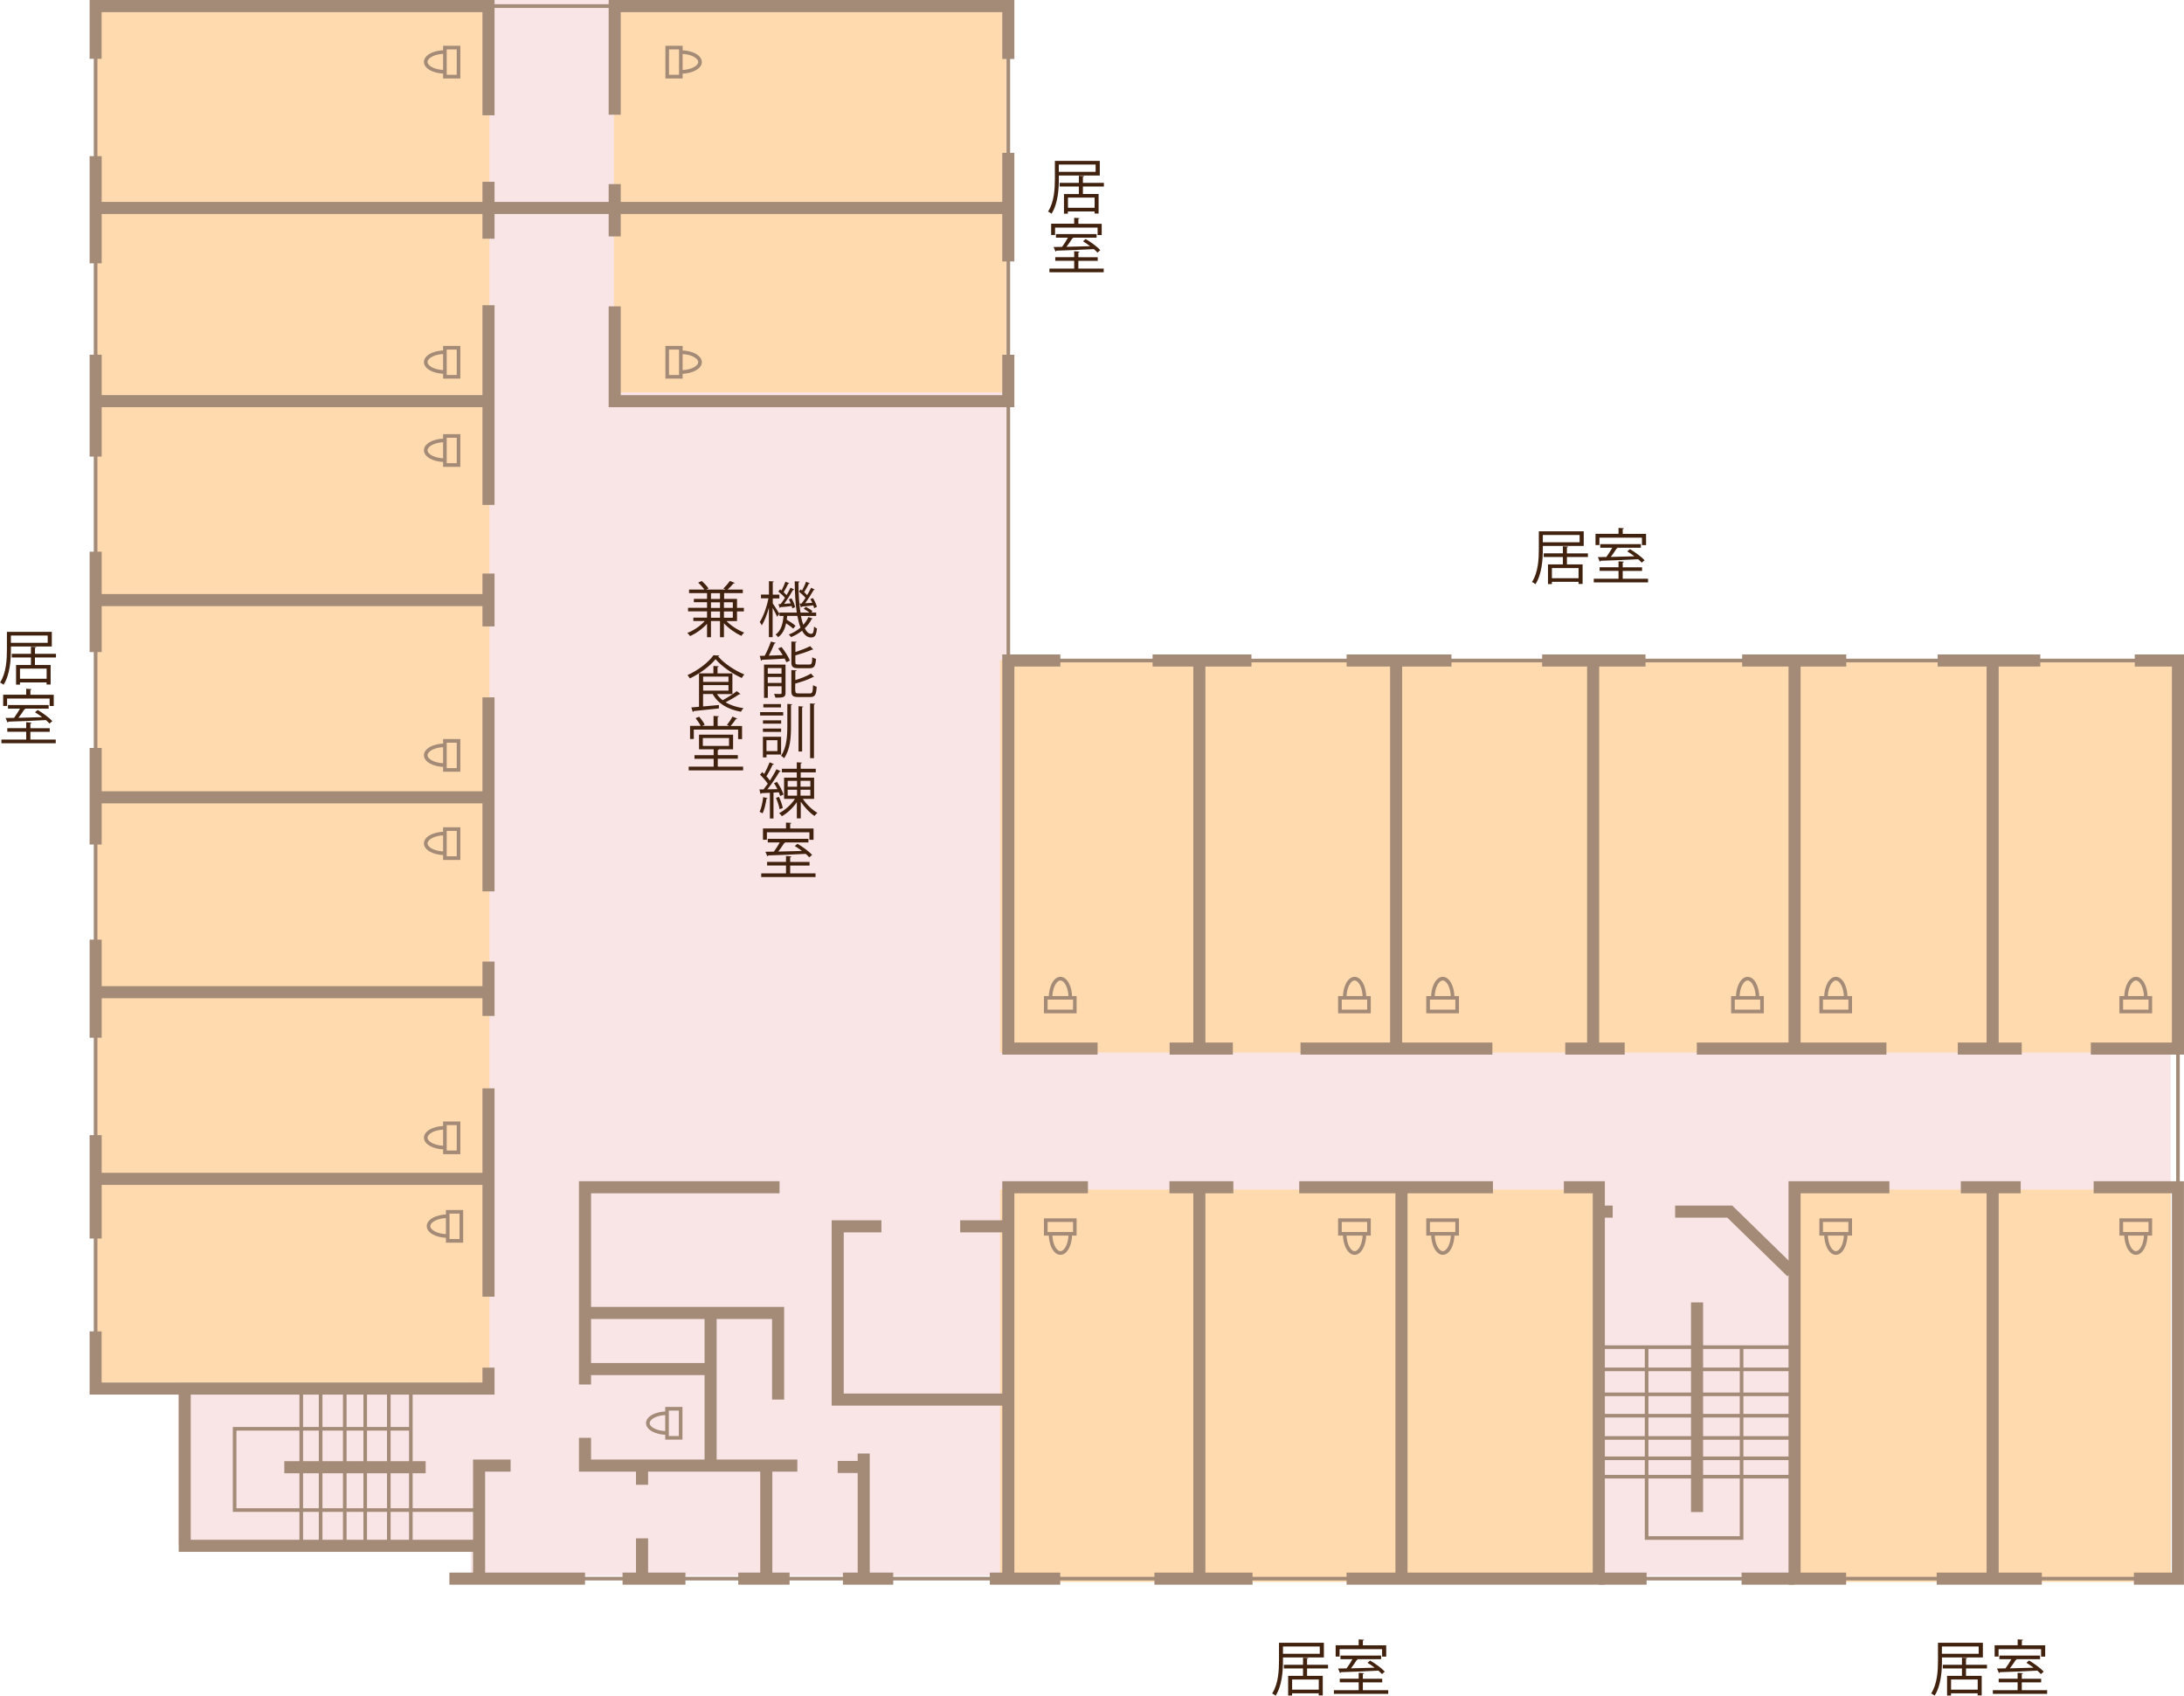 <?xml version="1.0" encoding="UTF-8"?>
<svg id="_レイヤー_2" data-name="レイヤー 2" xmlns="http://www.w3.org/2000/svg" viewBox="0 0 350.74 272.26">
  <defs>
    <style>
      .cls-1 {
        fill: #a48b78;
      }

      .cls-2 {
        fill: #f9e4e6;
      }

      .cls-3 {
        fill: #ffdaae;
      }

      .cls-4 {
        fill: #41220f;
      }
    </style>
  </defs>
  <g id="_レイヤー_1-2" data-name="レイヤー 1">
    <g>
      <rect class="cls-2" x="75.6" y="107" width="273" height="146"/>
      <rect class="cls-2" x="28.6" y="222" width="133" height="26"/>
      <rect class="cls-2" x="15.6" width="146" height="222"/>
      <rect class="cls-3" x="15.6" width="63" height="222"/>
      <rect class="cls-3" x="98.6" width="63" height="63"/>
      <rect class="cls-3" x="160.6" y="106" width="189" height="63"/>
      <rect class="cls-3" x="160.6" y="191" width="96" height="63"/>
      <rect class="cls-3" x="287.6" y="191" width="61" height="63"/>
      <path class="cls-4" d="M8.31,103.8H1.75v.51c0,1.65-.15,4.03-1.18,5.63-.12-.12-.41-.28-.56-.35,1-1.54,1.1-3.71,1.1-5.28v-2.86h7.21v2.35ZM7.66,102.04H1.75v1.17h5.91v-1.17ZM8.98,105.57h-3.37v1.2h2.52v3.14h-.65v-.34H3.21v.36h-.63v-3.16h2.39v-1.2H1.89v-.59h3.08v-1.14l.85.05c-.01.07-.06.12-.2.14v.95h3.37v.59ZM7.49,107.35H3.21v1.63h4.28v-1.63Z"/>
      <path class="cls-4" d="M4.88,118.75h4.07v.59H.23v-.59h3.98v-1.26H1.17v-.58h3.04v-.95l.86.06c0,.07-.07.12-.19.13v.77h3.11v.58h-3.11v1.26ZM1.14,112.15v1.2h-.63v-1.81h3.7v-.95l.86.06c0,.07-.07.12-.19.13v.77h3.75v1.81h-.66v-1.2H1.14ZM7.95,116.18c-.15-.17-.35-.36-.58-.56-2.19.12-4.5.2-6.02.25-.02.08-.07.13-.14.14l-.31-.73c.4,0,.86-.01,1.36-.02.32-.43.69-1.01.95-1.48h-1.93v-.58h6.53v.58h-3.91l.18.07s-.1.08-.19.08c-.24.39-.59.89-.92,1.32,1.16-.03,2.5-.06,3.8-.1-.37-.29-.78-.56-1.15-.79l.43-.36c.85.49,1.85,1.23,2.35,1.78l-.46.41Z"/>
      <path class="cls-4" d="M212.6,266.12h-6.56v.51c0,1.65-.15,4.03-1.18,5.63-.12-.12-.41-.28-.56-.35,1-1.54,1.1-3.71,1.1-5.28v-2.86h7.21v2.35ZM211.95,264.36h-5.91v1.17h5.91v-1.17ZM213.28,267.89h-3.37v1.19h2.52v3.14h-.65v-.34h-4.28v.36h-.63v-3.16h2.39v-1.19h-3.08v-.59h3.08v-1.14l.84.05c-.01.07-.06.12-.19.14v.95h3.37v.59ZM211.79,269.67h-4.28v1.63h4.28v-1.63Z"/>
      <path class="cls-4" d="M218.87,271.38h4.07v.59h-8.72v-.59h3.98v-1.26h-3.04v-.58h3.04v-.95l.86.06c0,.07-.07.12-.19.13v.77h3.11v.58h-3.11v1.26ZM215.13,264.78v1.2h-.63v-1.81h3.7v-.95l.86.06c0,.07-.07.12-.19.13v.77h3.75v1.81h-.66v-1.2h-6.83ZM221.94,268.8c-.15-.17-.35-.36-.58-.56-2.19.12-4.5.2-6.02.25-.02.08-.07.13-.14.14l-.31-.73c.4,0,.86,0,1.36-.02.32-.43.69-1.01.95-1.48h-1.93v-.58h6.53v.58h-3.91l.18.07s-.1.08-.19.08c-.24.39-.59.89-.92,1.32,1.16-.03,2.5-.06,3.8-.1-.37-.29-.78-.56-1.15-.79l.43-.36c.85.5,1.85,1.23,2.35,1.78l-.46.41Z"/>
      <path class="cls-4" d="M318.43,266.12h-6.56v.51c0,1.65-.15,4.03-1.18,5.63-.12-.12-.41-.28-.56-.35,1-1.54,1.1-3.71,1.1-5.28v-2.86h7.21v2.35ZM317.77,264.36h-5.91v1.17h5.91v-1.17ZM319.1,267.89h-3.37v1.19h2.52v3.14h-.65v-.34h-4.28v.36h-.63v-3.16h2.39v-1.19h-3.08v-.59h3.08v-1.14l.84.05c0,.07-.06.12-.19.14v.95h3.37v.59ZM317.61,269.67h-4.28v1.63h4.28v-1.63Z"/>
      <path class="cls-4" d="M324.69,271.38h4.07v.59h-8.72v-.59h3.98v-1.26h-3.04v-.58h3.04v-.95l.86.06c0,.07-.07.12-.19.13v.77h3.11v.58h-3.11v1.26ZM320.96,264.78v1.2h-.63v-1.81h3.7v-.95l.86.06c0,.07-.07.12-.19.13v.77h3.75v1.81h-.66v-1.2h-6.83ZM327.76,268.8c-.15-.17-.35-.36-.58-.56-2.19.12-4.5.2-6.02.25-.02.08-.07.13-.14.14l-.31-.73c.4,0,.86,0,1.36-.02.32-.43.69-1.01.95-1.48h-1.93v-.58h6.53v.58h-3.91l.18.07s-.1.08-.19.08c-.24.39-.59.89-.92,1.32,1.16-.03,2.5-.06,3.8-.1-.37-.29-.78-.56-1.15-.79l.43-.36c.85.5,1.85,1.23,2.35,1.78l-.46.41Z"/>
      <path class="cls-4" d="M124.08,96.85c.25.36.93,1.44,1.08,1.7l-.35.48c-.13-.31-.46-.94-.73-1.43v4.7h-.6v-4.72c-.31,1.11-.72,2.17-1.14,2.83-.08-.16-.23-.41-.33-.54.56-.83,1.14-2.44,1.4-3.8h-1.2v-.6h1.28v-2.16l.79.06c0,.06-.06.11-.18.13v1.98h1.06v.6h-1.06v.79ZM128.62,98.88c.1.54.23,1.03.38,1.44.35-.38.63-.8.83-1.24l.68.23c-.02.06-.08.09-.17.09-.26.54-.63,1.03-1.1,1.48.29.57.63.89,1.04.89.29,0,.4-.24.46-1.17.13.14.32.26.46.31-.12,1.11-.33,1.44-.96,1.44-.6,0-1.07-.4-1.43-1.08-.52.4-1.11.76-1.77,1.03-.08-.11-.24-.32-.36-.42.72-.28,1.36-.66,1.88-1.12-.21-.51-.37-1.15-.51-1.87h-1.63c-.02.2-.04.41-.07.61.51.3,1.1.7,1.41.98l-.37.46c-.25-.24-.7-.57-1.14-.86-.2.87-.54,1.69-1.29,2.23-.09-.14-.26-.33-.4-.42.9-.64,1.17-1.79,1.27-2.99h-.66v-.54h2.79c-.22-1.44-.32-3.17-.33-5.03l.79.05c0,.07-.06.12-.19.14,0,1.8.1,3.47.32,4.84h1.44c-.25-.2-.6-.44-.91-.61l.32-.32c.38.19.85.49,1.08.71l-.2.22h.79v.54h-2.42ZM125.03,97.01l.34-.02c.22-.28.46-.63.69-1-.25-.32-.69-.72-1.06-1.01l.28-.35c.08.06.16.12.24.17.22-.43.48-1,.62-1.41l.62.27c-.03.06-.1.08-.19.08-.17.38-.47.94-.72,1.34.17.16.34.32.47.47.24-.42.48-.84.64-1.19l.6.3s-.11.08-.21.08c-.36.64-.92,1.53-1.42,2.21l1.06-.07c-.09-.22-.2-.46-.3-.65l.42-.16c.27.45.52,1.04.58,1.42l-.45.19c-.02-.11-.05-.23-.09-.37-.7.08-1.35.15-1.81.18,0,.07-.06.11-.12.13l-.21-.63ZM128.74,96.9c.2-.25.41-.57.62-.9-.25-.32-.69-.72-1.06-1.01l.28-.35.23.17c.23-.43.5-1,.63-1.41l.62.27c-.03.06-.1.08-.19.08-.17.38-.47.93-.73,1.33.19.17.35.33.48.48.25-.42.48-.84.64-1.19l.59.3s-.1.08-.19.08c-.35.61-.88,1.46-1.36,2.11.36-.02.74-.04,1.15-.07-.1-.21-.2-.42-.31-.6l.42-.16c.27.44.55,1.03.63,1.41l-.44.21c-.03-.13-.08-.28-.14-.45-.71.09-1.39.16-1.84.19,0,.08-.07.12-.14.13l-.21-.61.32-.02Z"/>
      <path class="cls-4" d="M124.58,103.22c-.03.07-.1.1-.21.11-.23.57-.57,1.33-.9,1.94.69-.02,1.46-.05,2.23-.08-.22-.37-.48-.75-.73-1.08l.54-.22c.54.67,1.11,1.57,1.34,2.18l-.56.26c-.07-.17-.16-.38-.27-.59-1.36.1-2.76.16-3.65.2,0,.08-.08.12-.15.14l-.21-.77.8-.02c.36-.66.77-1.6.99-2.28l.8.21ZM126.15,106.71v4.55c0,.73-.39.76-1.62.76-.04-.18-.14-.44-.23-.61.29,0,.55.02.75.02.42,0,.47,0,.47-.17v-1.07h-2.21v1.86h-.61v-5.34h3.47ZM125.51,107.27h-2.21v.9h2.21v-.9ZM123.3,109.66h2.21v-.96h-2.21v.96ZM129.95,106.7c.4,0,.47-.16.5-1.17.15.12.41.21.6.26-.09,1.18-.28,1.5-1.05,1.5h-1.76c-.9,0-1.15-.2-1.15-.96v-3.33l.84.05c0,.07-.06.12-.19.14v1.51c.87-.29,1.8-.65,2.37-.95l.49.53s-.06.03-.1.03c-.03,0-.06,0-.09,0-.66.3-1.72.65-2.68.93v1.09c0,.31.08.37.54.37h1.65ZM127.74,110.95c0,.33.1.39.58.39h1.71c.44,0,.5-.19.54-1.32.16.1.42.2.59.25-.08,1.31-.27,1.65-1.09,1.65h-1.81c-.91,0-1.17-.19-1.17-.96v-3.37l.84.05c0,.07-.06.12-.2.14v1.42c.93-.28,1.93-.68,2.51-1.05l.48.54s-.06.03-.11.03c-.02,0-.05,0-.08,0-.65.37-1.8.76-2.82,1.04v1.2Z"/>
      <path class="cls-4" d="M125.78,114.88h-3.71v-.54h3.71v.54ZM125.44,121.15h-2.34v.46h-.58v-3.31h2.92v2.85ZM125.45,116.19h-2.92v-.53h2.92v.53ZM122.52,116.98h2.92v.53h-2.92v-.53ZM125.42,113.58h-2.83v-.53h2.83v.53ZM124.85,118.85h-1.76v1.75h1.76v-1.75ZM127.03,116.57c0,1.85-.11,3.72-1.1,5.17-.11-.13-.35-.31-.49-.4.89-1.35,1-3.07,1-4.79v-3.53l.78.06c-.01.06-.05.11-.19.13v3.36ZM128.24,120.66v-7.27l.77.06c-.01.06-.06.11-.19.13v7.08h-.58ZM130.1,112.94l.81.06c0,.06-.07.11-.19.13v8.6h-.62v-8.78Z"/>
      <path class="cls-4" d="M125.3,127.81c-.05-.17-.13-.38-.22-.6l-.86.05v4.16h-.58v-4.13c-.51.02-.99.04-1.36.06-.02.07-.08.11-.15.13l-.17-.73h.66c.21-.27.45-.58.68-.91-.29-.45-.8-1.03-1.25-1.46.21-.21.28-.31.35-.42.1.1.21.19.32.3.32-.56.67-1.32.88-1.86l.69.29c-.04.07-.12.09-.2.08-.25.55-.66,1.33-1.01,1.87.22.23.42.48.56.69.4-.63.79-1.28,1.06-1.82l.68.32s-.11.09-.21.09c-.48.83-1.26,1.98-1.93,2.82l1.61-.03c-.16-.33-.36-.67-.55-.96l.48-.21c.44.63.88,1.48,1.05,2.03l-.52.24ZM123.27,128.16c-.02.07-.07.11-.18.11-.12.81-.34,1.75-.62,2.32-.12-.08-.34-.17-.48-.24.27-.54.47-1.48.58-2.36l.7.17ZM125.1,127.95c.27.56.53,1.31.61,1.8l-.51.17c-.08-.48-.33-1.24-.58-1.81l.48-.16ZM130.74,128.27h-1.81c.59.88,1.52,1.78,2.34,2.24-.15.13-.35.34-.47.5-.75-.48-1.59-1.38-2.2-2.29v2.68h-.63v-2.6c-.64.93-1.54,1.78-2.41,2.25-.1-.16-.29-.38-.44-.49.94-.46,1.94-1.36,2.55-2.29h-1.75v-3.41h2.04v-.85h-2.39v-.58h2.39v-1.03l.83.05c0,.07-.07.12-.2.14v.84h2.42v.58h-2.42v.85h2.15v3.41ZM126.5,126.32h1.5v-.94h-1.5v.94ZM126.5,127.75h1.5v-.95h-1.5v.95ZM130.14,125.37h-1.58v.94h1.58v-.94ZM130.14,126.8h-1.58v.95h1.58v-.95Z"/>
      <path class="cls-4" d="M126.9,140.23h4.07v.59h-8.72v-.59h3.98v-1.26h-3.04v-.58h3.04v-.95l.86.06c0,.07-.07.12-.19.13v.77h3.11v.58h-3.11v1.26ZM123.16,133.63v1.2h-.63v-1.81h3.7v-.95l.86.06c0,.07-.07.12-.19.13v.77h3.75v1.81h-.66v-1.2h-6.83ZM129.97,137.66c-.15-.17-.35-.36-.58-.56-2.19.12-4.5.2-6.02.25-.02.08-.07.13-.14.14l-.31-.73c.4,0,.86-.01,1.36-.02.32-.43.69-1.01.95-1.48h-1.93v-.58h6.53v.58h-3.91l.18.07s-.1.08-.19.08c-.24.39-.59.89-.92,1.32,1.16-.03,2.5-.06,3.8-.1-.37-.29-.78-.56-1.15-.79l.43-.36c.85.49,1.85,1.23,2.35,1.78l-.46.41Z"/>
      <path class="cls-4" d="M118.33,99.72h-1.66c.74.77,1.87,1.48,2.84,1.85-.15.13-.35.36-.45.53-.94-.43-2.03-1.19-2.8-2.02v2.23h-.63v-2.6h-1.45v2.6h-.63v-2.16c-.74.83-1.79,1.57-2.73,1.98-.1-.16-.29-.38-.44-.5.99-.38,2.1-1.11,2.8-1.92h-1.83v-.54h2.2v-1.01h-3.05v-.57h3.05v-.9h-2.12v-.53h2.12v-.93h-2.89v-.57h2.45c-.22-.34-.63-.79-.99-1.11l.57-.27c.41.36.87.85,1.1,1.21l-.37.17h3.1l-.35-.16c.34-.33.79-.85,1.04-1.22l.79.31c-.03.07-.1.09-.21.09-.23.29-.61.68-.94.98h2.44v.57h-3v.93h2.07v1.44h1.1v.57h-1.1v1.54ZM114.18,96.17h1.45v-.93h-1.45v.93ZM114.18,97.61h1.45v-.9h-1.45v.9ZM114.18,99.19h1.45v-1.01h-1.45v1.01ZM117.69,96.7h-1.43v.9h1.43v-.9ZM117.69,98.18h-1.43v1.01h1.43v-1.01Z"/>
      <path class="cls-4" d="M115.53,105.26c-.02.07-.1.12-.2.14.96,1.13,2.72,2.3,4.2,2.89-.14.16-.3.39-.41.57-1.5-.68-3.25-1.89-4.21-3.02-.83,1.06-2.46,2.29-4.12,3.09-.09-.15-.25-.39-.38-.53,1.69-.76,3.37-2.05,4.17-3.19l.95.05ZM115.13,111.43c.24.38.55.71.92,1,.76-.41,1.71-1,2.27-1.46l.6.46c-.05.05-.13.07-.22.05-.56.4-1.43.9-2.17,1.28.79.48,1.76.79,2.87.95-.15.14-.32.4-.41.57-2.1-.38-3.7-1.3-4.54-2.85h-1.54v2c.8-.07,1.68-.16,2.54-.23v.55c-1.49.16-3.08.33-4.04.42-.02.08-.07.13-.15.14l-.24-.72,1.24-.11v-5.37h2.31v-1.18l.86.05c0,.07-.06.12-.2.14v1h2.39v3.32h-2.5ZM116.99,108.64h-4.07v.85h4.07v-.85ZM112.92,110.89h4.07v-.89h-4.07v.89Z"/>
      <path class="cls-4" d="M115.27,123.1h4.07v.59h-8.74v-.59h4.01v-1.27h-3.08v-.58h3.08v-.94h-2.35v-2.35h5.47v2.35h-2.42s.14,0,.14,0c0,.07-.06.11-.18.13v.8h3.22v.58h-3.22v1.27ZM111.42,117.13v1.52h-.6v-2.1h1.71c-.18-.36-.52-.86-.82-1.24l.57-.23c.35.4.73.93.89,1.29l-.41.18h1.83v-1.6l.86.06c0,.07-.07.12-.2.14v1.41h1.85c-.12-.06-.27-.14-.36-.16.3-.36.69-.94.89-1.34l.76.31c-.03.07-.1.09-.2.08-.22.33-.56.79-.86,1.12h1.84v2.1h-.63v-1.52h-7.11ZM112.87,119.77h4.21v-1.27h-4.21v1.27Z"/>
      <path class="cls-4" d="M254.33,87.66h-6.56v.51c0,1.65-.15,4.03-1.18,5.63-.12-.12-.41-.28-.56-.35,1-1.54,1.1-3.71,1.1-5.28v-2.86h7.21v2.35ZM253.68,85.9h-5.91v1.17h5.91v-1.17ZM255.01,89.43h-3.37v1.19h2.52v3.14h-.65v-.34h-4.28v.36h-.63v-3.16h2.39v-1.19h-3.08v-.59h3.08v-1.13l.85.05c-.01.07-.06.11-.2.14v.95h3.37v.59ZM253.51,91.21h-4.28v1.63h4.28v-1.63Z"/>
      <path class="cls-4" d="M260.6,92.92h4.07v.59h-8.72v-.59h3.98v-1.26h-3.04v-.58h3.04v-.95l.86.06c0,.07-.07.12-.19.13v.77h3.11v.58h-3.11v1.26ZM256.86,86.32v1.2h-.63v-1.81h3.7v-.95l.86.06c0,.07-.07.12-.19.13v.77h3.75v1.81h-.66v-1.2h-6.83ZM263.66,90.35c-.15-.17-.35-.36-.58-.56-2.19.12-4.5.2-6.02.25-.02.08-.07.13-.14.14l-.31-.73c.4,0,.86,0,1.36-.02.32-.43.69-1.01.95-1.48h-1.93v-.58h6.53v.58h-3.91l.18.07s-.1.08-.19.08c-.24.39-.59.89-.92,1.32,1.16-.03,2.5-.06,3.8-.1-.37-.29-.78-.56-1.15-.79l.43-.36c.85.5,1.85,1.23,2.35,1.78l-.46.41Z"/>
      <path class="cls-4" d="M176.61,28.18h-6.56v.51c0,1.65-.15,4.03-1.18,5.63-.12-.12-.41-.28-.56-.35,1-1.54,1.1-3.71,1.1-5.28v-2.86h7.21v2.35ZM175.95,26.42h-5.91v1.17h5.91v-1.17ZM177.28,29.95h-3.37v1.2h2.52v3.14h-.65v-.34h-4.28v.36h-.63v-3.16h2.39v-1.2h-3.08v-.59h3.08v-1.14l.85.05c-.01.07-.06.12-.2.14v.95h3.37v.59ZM175.79,31.73h-4.28v1.63h4.28v-1.63Z"/>
      <path class="cls-4" d="M173.18,43.13h4.07v.59h-8.72v-.59h3.98v-1.26h-3.04v-.58h3.04v-.95l.86.06c0,.07-.07.12-.19.13v.77h3.11v.58h-3.11v1.26ZM169.44,36.53v1.2h-.63v-1.81h3.7v-.95l.86.06c0,.07-.07.12-.19.13v.77h3.75v1.81h-.66v-1.2h-6.83ZM176.25,40.56c-.15-.17-.35-.36-.58-.56-2.19.12-4.5.2-6.02.25-.02.08-.07.13-.14.14l-.31-.73c.4,0,.86-.01,1.36-.02.32-.43.69-1.01.95-1.48h-1.93v-.58h6.53v.58h-3.91l.18.07s-.1.08-.19.08c-.24.39-.59.89-.92,1.32,1.16-.03,2.5-.06,3.8-.1-.37-.29-.78-.56-1.15-.79l.43-.36c.85.49,1.85,1.23,2.35,1.78l-.46.41Z"/>
      <path class="cls-1" d="M172.18,160.22h-.58c0-1.65-.68-2.79-1.3-2.79s-1.3,1.15-1.3,2.79h-.58c0-1.89.82-3.38,1.88-3.38s1.88,1.48,1.88,3.38Z"/>
      <path class="cls-1" d="M172.9,162.7h-5.25v-2.77h5.25v2.77ZM168.24,162.11h4.08v-1.61h-4.08v1.61Z"/>
      <path class="cls-1" d="M219.42,160.22h-.58c0-1.65-.68-2.79-1.3-2.79s-1.3,1.15-1.3,2.79h-.58c0-1.89.82-3.38,1.88-3.38s1.88,1.48,1.88,3.38Z"/>
      <path class="cls-1" d="M220.14,162.7h-5.25v-2.77h5.25v2.77ZM215.48,162.11h4.08v-1.61h-4.08v1.61Z"/>
      <path class="cls-1" d="M233.58,160.22h-.58c0-1.65-.68-2.79-1.3-2.79s-1.3,1.15-1.3,2.79h-.58c0-1.89.82-3.38,1.88-3.38s1.88,1.48,1.88,3.38Z"/>
      <path class="cls-1" d="M234.3,162.7h-5.25v-2.77h5.25v2.77ZM229.64,162.11h4.08v-1.61h-4.08v1.61Z"/>
      <path class="cls-1" d="M282.54,160.22h-.58c0-1.65-.68-2.79-1.3-2.79s-1.3,1.15-1.3,2.79h-.58c0-1.89.82-3.38,1.88-3.38s1.88,1.48,1.88,3.38Z"/>
      <path class="cls-1" d="M283.26,162.7h-5.25v-2.77h5.25v2.77ZM278.6,162.11h4.08v-1.61h-4.08v1.61Z"/>
      <path class="cls-1" d="M296.71,160.22h-.58c0-1.65-.68-2.79-1.3-2.79s-1.3,1.15-1.3,2.79h-.58c0-1.89.82-3.38,1.88-3.38s1.88,1.48,1.88,3.38Z"/>
      <path class="cls-1" d="M297.43,162.7h-5.25v-2.77h5.25v2.77ZM292.76,162.11h4.08v-1.61h-4.08v1.61Z"/>
      <path class="cls-1" d="M344.9,160.22h-.58c0-1.65-.68-2.79-1.3-2.79s-1.3,1.15-1.3,2.79h-.58c0-1.89.82-3.38,1.88-3.38s1.88,1.48,1.88,3.38Z"/>
      <path class="cls-1" d="M345.62,162.7h-5.25v-2.77h5.25v2.77ZM340.96,162.11h4.08v-1.61h-4.08v1.61Z"/>
      <path class="cls-1" d="M71.45,184.55c-1.89,0-3.37-.83-3.37-1.88s1.48-1.88,3.37-1.88v.58c-1.65,0-2.79.68-2.79,1.3s1.15,1.3,2.79,1.3v.58Z"/>
      <path class="cls-1" d="M73.93,185.32h-2.77v-5.25h2.77v5.25ZM71.74,184.73h1.61v-4.08h-1.61v4.08Z"/>
      <path class="cls-1" d="M71.9,198.75c-1.89,0-3.37-.83-3.37-1.88s1.48-1.88,3.37-1.88v.58c-1.65,0-2.79.68-2.79,1.3s1.15,1.29,2.79,1.29v.58Z"/>
      <path class="cls-1" d="M74.38,199.53h-2.77v-5.25h2.77v5.25ZM72.19,198.94h1.61v-4.08h-1.61v4.08Z"/>
      <path class="cls-1" d="M107.12,230.38c-1.89,0-3.37-.83-3.37-1.88s1.48-1.88,3.37-1.88v.58c-1.65,0-2.79.68-2.79,1.3s1.15,1.29,2.79,1.29v.58Z"/>
      <path class="cls-1" d="M109.6,231.15h-2.77v-5.25h2.77v5.25ZM107.41,230.57h1.61v-4.08h-1.61v4.08Z"/>
      <path class="cls-1" d="M71.45,137.3c-1.89,0-3.37-.83-3.37-1.88s1.48-1.88,3.37-1.88v.58c-1.65,0-2.79.68-2.79,1.3s1.15,1.29,2.79,1.29v.58Z"/>
      <path class="cls-1" d="M73.93,138.08h-2.77v-5.25h2.77v5.25ZM71.74,137.49h1.61v-4.08h-1.61v4.08Z"/>
      <path class="cls-1" d="M71.45,123.14c-1.89,0-3.37-.83-3.37-1.88s1.48-1.88,3.37-1.88v.58c-1.65,0-2.79.68-2.79,1.3s1.15,1.29,2.79,1.29v.58Z"/>
      <path class="cls-1" d="M73.93,123.91h-2.77v-5.25h2.77v5.25ZM71.74,123.33h1.61v-4.08h-1.61v4.08Z"/>
      <path class="cls-1" d="M71.45,74.18c-1.89,0-3.37-.83-3.37-1.88s1.48-1.88,3.37-1.88v.58c-1.65,0-2.79.68-2.79,1.3s1.15,1.29,2.79,1.29v.58Z"/>
      <path class="cls-1" d="M73.93,74.96h-2.77v-5.25h2.77v5.25ZM71.74,74.37h1.61v-4.08h-1.61v4.08Z"/>
      <path class="cls-1" d="M71.45,60.02c-1.89,0-3.37-.83-3.37-1.88s1.48-1.88,3.37-1.88v.58c-1.65,0-2.79.68-2.79,1.3s1.15,1.29,2.79,1.29v.58Z"/>
      <path class="cls-1" d="M73.93,60.79h-2.77v-5.25h2.77v5.25ZM71.74,60.21h1.61v-4.08h-1.61v4.08Z"/>
      <path class="cls-1" d="M71.45,11.82c-1.89,0-3.37-.83-3.37-1.88s1.48-1.88,3.37-1.88v.58c-1.65,0-2.79.68-2.79,1.3s1.15,1.29,2.79,1.29v.58Z"/>
      <path class="cls-1" d="M73.93,12.6h-2.77v-5.25h2.77v5.25ZM71.74,12.01h1.61v-4.08h-1.61v4.08Z"/>
      <path class="cls-1" d="M109.34,60.02v-.58c1.65,0,2.79-.68,2.79-1.29s-1.15-1.3-2.79-1.3v-.58c1.89,0,3.37.83,3.37,1.88s-1.48,1.88-3.37,1.88Z"/>
      <path class="cls-1" d="M109.63,60.79h-2.77v-5.25h2.77v5.25ZM107.44,60.21h1.61v-4.08h-1.61v4.08Z"/>
      <path class="cls-1" d="M109.34,11.82v-.58c1.65,0,2.79-.68,2.79-1.29s-1.15-1.3-2.79-1.3v-.58c1.89,0,3.37.83,3.37,1.88s-1.48,1.88-3.37,1.88Z"/>
      <path class="cls-1" d="M109.63,12.6h-2.77v-5.25h2.77v5.25ZM107.44,12.01h1.61v-4.08h-1.61v4.08Z"/>
      <path class="cls-1" d="M170.3,201.48c-1.05,0-1.88-1.48-1.88-3.38h.58c0,1.65.68,2.79,1.3,2.79s1.3-1.15,1.3-2.79h.58c0,1.89-.82,3.38-1.88,3.38Z"/>
      <path class="cls-1" d="M172.9,198.39h-5.25v-2.77h5.25v2.77ZM168.24,197.81h4.08v-1.61h-4.08v1.61Z"/>
      <path class="cls-1" d="M217.54,201.48c-1.05,0-1.88-1.48-1.88-3.38h.58c0,1.65.68,2.79,1.3,2.79s1.3-1.15,1.3-2.79h.58c0,1.89-.82,3.38-1.88,3.38Z"/>
      <path class="cls-1" d="M220.14,198.39h-5.25v-2.77h5.25v2.77ZM215.48,197.81h4.08v-1.61h-4.08v1.61Z"/>
      <path class="cls-1" d="M231.71,201.48c-1.05,0-1.88-1.48-1.88-3.38h.58c0,1.65.68,2.79,1.3,2.79s1.3-1.15,1.3-2.79h.58c0,1.89-.82,3.38-1.88,3.38Z"/>
      <path class="cls-1" d="M234.3,198.39h-5.25v-2.77h5.25v2.77ZM229.64,197.81h4.08v-1.61h-4.08v1.61Z"/>
      <path class="cls-1" d="M294.83,201.48c-1.05,0-1.88-1.48-1.88-3.38h.58c0,1.65.68,2.79,1.3,2.79s1.3-1.15,1.3-2.79h.58c0,1.89-.82,3.38-1.88,3.38Z"/>
      <path class="cls-1" d="M297.43,198.39h-5.25v-2.77h5.25v2.77ZM292.76,197.81h4.08v-1.61h-4.08v1.61Z"/>
      <path class="cls-1" d="M343.02,201.48c-1.05,0-1.88-1.48-1.88-3.38h.58c0,1.65.68,2.79,1.3,2.79s1.3-1.15,1.3-2.79h.58c0,1.89-.82,3.38-1.88,3.38Z"/>
      <path class="cls-1" d="M345.62,198.39h-5.25v-2.77h5.25v2.77ZM340.96,197.81h4.08v-1.61h-4.08v1.61Z"/>
      <polygon class="cls-1" points="350.06 253.76 78.45 253.76 78.45 253.18 349.48 253.18 349.48 106.35 161.64 106.35 161.64 1.27 15.65 1.27 15.65 222.66 78.45 222.66 78.45 223.25 15.06 223.25 15.06 .68 162.22 .68 162.22 105.76 350.06 105.76 350.06 253.76"/>
      <rect class="cls-1" x="77.48" y="29.19" width="1.94" height="9.14"/>
      <polygon class="cls-1" points="79.42 18.51 77.48 18.51 77.48 1.95 16.32 1.95 16.32 9.44 14.39 9.44 14.39 0 79.42 0 79.42 18.51"/>
      <rect class="cls-1" x="14.39" y="25.07" width="1.94" height="17.21"/>
      <rect class="cls-1" x="14.39" y="56.95" width="1.94" height="16.36"/>
      <rect class="cls-1" x="14.39" y="88.58" width="1.94" height="16.12"/>
      <rect class="cls-1" x="14.39" y="120.09" width="1.94" height="15.51"/>
      <rect class="cls-1" x="14.39" y="150.87" width="1.94" height="15.75"/>
      <rect class="cls-1" x="14.39" y="182.26" width="1.94" height="16.6"/>
      <polygon class="cls-1" points="79.42 223.92 14.39 223.92 14.39 213.77 16.32 213.77 16.32 221.98 77.48 221.98 77.48 219.59 79.42 219.59 79.42 223.92"/>
      <rect class="cls-1" x="77.48" y="174.75" width="1.94" height="33.45"/>
      <rect class="cls-1" x="77.48" y="154.39" width="1.94" height="8.73"/>
      <rect class="cls-1" x="77.48" y="111.97" width="1.94" height="31.15"/>
      <rect class="cls-1" x="77.48" y="92.09" width="1.94" height="8.49"/>
      <rect class="cls-1" x="77.48" y="49.01" width="1.94" height="32.06"/>
      <polygon class="cls-1" points="162.9 65.38 97.75 65.38 97.75 49.19 99.69 49.19 99.69 63.45 160.96 63.45 160.96 56.96 162.9 56.96 162.9 65.38"/>
      <rect class="cls-1" x="160.96" y="24.54" width="1.94" height="17.44"/>
      <polygon class="cls-1" points="99.69 18.42 97.75 18.42 97.75 0 162.9 0 162.9 9.47 160.96 9.47 160.96 1.95 99.69 1.95 99.69 18.42"/>
      <rect class="cls-1" x="97.75" y="29.56" width="1.94" height="8.4"/>
      <rect class="cls-1" x="311.02" y="252.5" width="16.89" height="1.94"/>
      <polygon class="cls-1" points="350.73 254.44 342.69 254.44 342.69 252.5 348.8 252.5 348.8 191.6 336.23 191.6 336.23 189.66 350.73 189.66 350.73 254.44"/>
      <rect class="cls-1" x="314.9" y="189.66" width="9.61" height="1.94"/>
      <polygon class="cls-1" points="296.48 254.44 287.23 254.44 287.23 189.66 303.43 189.66 303.43 191.6 289.17 191.6 289.17 252.5 296.48 252.5 296.48 254.44"/>
      <rect class="cls-1" x="118.56" y="252.5" width="8.24" height="1.94"/>
      <rect class="cls-1" x="135.37" y="252.5" width="8.08" height="1.94"/>
      <rect class="cls-1" x="158.96" y="252.5" width="11.31" height="1.94"/>
      <rect class="cls-1" x="185.39" y="252.5" width="15.76" height="1.94"/>
      <polygon class="cls-1" points="94.92 222.3 92.98 222.3 92.98 189.66 125.19 189.66 125.19 191.6 94.92 191.6 94.92 222.3"/>
      <rect class="cls-1" x="271.57" y="209.12" width="1.94" height="33.66"/>
      <rect class="cls-1" x="191.64" y="190.63" width="1.94" height="62.84"/>
      <rect class="cls-1" x="224.1" y="190.63" width="1.94" height="62.84"/>
      <rect class="cls-1" x="15.36" y="32.42" width="146.57" height="1.94"/>
      <rect class="cls-1" x="15.36" y="63.44" width="63.1" height="1.94"/>
      <rect class="cls-1" x="15.36" y="95.38" width="63.1" height="1.94"/>
      <rect class="cls-1" x="15.36" y="127.05" width="63.1" height="1.94"/>
      <rect class="cls-1" x="15.36" y="158.34" width="63.1" height="1.94"/>
      <rect class="cls-1" x="15.36" y="188.31" width="63.1" height="1.94"/>
      <polygon class="cls-1" points="77.91 253.47 75.97 253.47 75.97 234.35 82 234.35 82 236.29 77.91 236.29 77.91 253.47"/>
      <rect class="cls-1" x="72.17" y="252.5" width="21.78" height="1.94"/>
      <rect class="cls-1" x="134.53" y="234.57" width="4.18" height="1.94"/>
      <rect class="cls-1" x="137.74" y="233.38" width="1.94" height="20.09"/>
      <polygon class="cls-1" points="257.73 254.44 216.25 254.44 216.25 252.5 255.79 252.5 255.79 191.6 251.15 191.6 251.15 189.66 257.73 189.66 257.73 254.44"/>
      <rect class="cls-1" x="208.65" y="189.66" width="31.11" height="1.94"/>
      <rect class="cls-1" x="187.81" y="189.66" width="10.26" height="1.94"/>
      <polygon class="cls-1" points="162.9 253.47 160.96 253.47 160.96 189.66 174.72 189.66 174.72 191.6 162.9 191.6 162.9 253.47"/>
      <polygon class="cls-1" points="161.93 225.69 133.56 225.69 133.56 195.93 141.55 195.93 141.55 197.87 135.5 197.87 135.5 223.75 161.93 223.75 161.93 225.69"/>
      <polygon class="cls-1" points="287.05 204.93 277.4 195.51 269.02 195.51 269.02 193.57 278.19 193.57 288.41 203.54 287.05 204.93"/>
      <rect class="cls-1" x="319.04" y="190.63" width="1.94" height="62.84"/>
      <rect class="cls-1" x="154.2" y="195.93" width="7.73" height="1.94"/>
      <polygon class="cls-1" points="125.93 224.72 123.99 224.72 123.99 211.78 93.95 211.78 93.95 209.84 125.93 209.84 125.93 224.72"/>
      <rect class="cls-1" x="122.09" y="235.32" width="1.94" height="18.15"/>
      <rect class="cls-1" x="102.14" y="235.54" width="1.94" height="2.86"/>
      <rect class="cls-1" x="102.14" y="247" width="1.94" height="6.47"/>
      <rect class="cls-1" x="113.15" y="210.81" width="1.94" height="24.73"/>
      <rect class="cls-1" x="93.95" y="218.85" width="20.17" height="1.94"/>
      <polygon class="cls-1" points="76.94 249.17 28.7 249.17 28.7 222.95 30.63 222.95 30.63 247.23 76.94 247.23 76.94 249.17"/>
      <rect class="cls-1" x="45.66" y="234.61" width="22.7" height="1.94"/>
      <rect class="cls-1" x="279.69" y="252.5" width="8.51" height="1.94"/>
      <rect class="cls-1" x="256.76" y="252.5" width="7.68" height="1.94"/>
      <polygon class="cls-1" points="128.05 236.29 92.98 236.29 92.98 230.86 94.92 230.86 94.92 234.35 128.05 234.35 128.05 236.29"/>
      <rect class="cls-1" x="99.98" y="252.5" width="10.1" height="1.94"/>
      <rect class="cls-1" x="256.76" y="193.57" width="2.23" height="1.94"/>
      <polygon class="cls-1" points="176.27 169.33 160.96 169.33 160.96 105.08 170.29 105.08 170.29 107.02 162.9 107.02 162.9 167.39 176.27 167.39 176.27 169.33"/>
      <rect class="cls-1" x="185.1" y="105.08" width="15.88" height="1.94"/>
      <rect class="cls-1" x="216.26" y="105.08" width="16.84" height="1.94"/>
      <rect class="cls-1" x="247.66" y="105.08" width="16.6" height="1.94"/>
      <rect class="cls-1" x="279.78" y="105.08" width="16.72" height="1.94"/>
      <rect class="cls-1" x="311.18" y="105.08" width="16.48" height="1.94"/>
      <polygon class="cls-1" points="350.74 169.33 335.78 169.33 335.78 167.39 348.8 167.39 348.8 107.02 342.83 107.02 342.83 105.08 350.74 105.08 350.74 169.33"/>
      <rect class="cls-1" x="314.41" y="167.39" width="10.27" height="1.94"/>
      <rect class="cls-1" x="272.5" y="167.39" width="30.45" height="1.94"/>
      <rect class="cls-1" x="251.37" y="167.39" width="9.55" height="1.94"/>
      <rect class="cls-1" x="208.86" y="167.39" width="30.81" height="1.94"/>
      <rect class="cls-1" x="187.84" y="167.39" width="10.15" height="1.94"/>
      <rect class="cls-1" x="191.64" y="106.05" width="1.94" height="62.31"/>
      <rect class="cls-1" x="223.24" y="106.05" width="1.94" height="62.31"/>
      <rect class="cls-1" x="254.88" y="106.05" width="1.94" height="62.31"/>
      <rect class="cls-1" x="287.23" y="106.05" width="1.94" height="62.31"/>
      <rect class="cls-1" x="319.04" y="106.05" width="1.94" height="62.31"/>
      <rect class="cls-1" x="65.69" y="223.18" width=".58" height="24.59"/>
      <rect class="cls-1" x="62.15" y="222.95" width=".58" height="25.25"/>
      <rect class="cls-1" x="58.36" y="222.95" width=".58" height="25.25"/>
      <rect class="cls-1" x="55.08" y="222.95" width=".58" height="24.82"/>
      <rect class="cls-1" x="51.2" y="223.18" width=".58" height="25.03"/>
      <rect class="cls-1" x="48.09" y="223.18" width=".58" height="25.03"/>
      <polygon class="cls-1" points="77.43 242.75 37.39 242.75 37.39 229.12 65.98 229.12 65.98 229.7 37.97 229.7 37.97 242.17 77.43 242.17 77.43 242.75"/>
      <rect class="cls-1" x="256.14" y="216.01" width="31.58" height=".58"/>
      <rect class="cls-1" x="256.76" y="219.58" width="31.45" height=".58"/>
      <rect class="cls-1" x="256.62" y="223.59" width="31.12" height=".58"/>
      <rect class="cls-1" x="256.14" y="227.02" width="31.59" height=".58"/>
      <rect class="cls-1" x="256.76" y="230.59" width="30.97" height=".58"/>
      <rect class="cls-1" x="256.76" y="233.86" width="30.97" height=".58"/>
      <rect class="cls-1" x="256.62" y="236.81" width="31.12" height=".58"/>
      <polygon class="cls-1" points="279.98 247.24 264.15 247.24 264.15 216.3 264.73 216.3 264.73 246.66 279.4 246.66 279.4 216.3 279.98 216.3 279.98 247.24"/>
    </g>
  </g>
</svg>